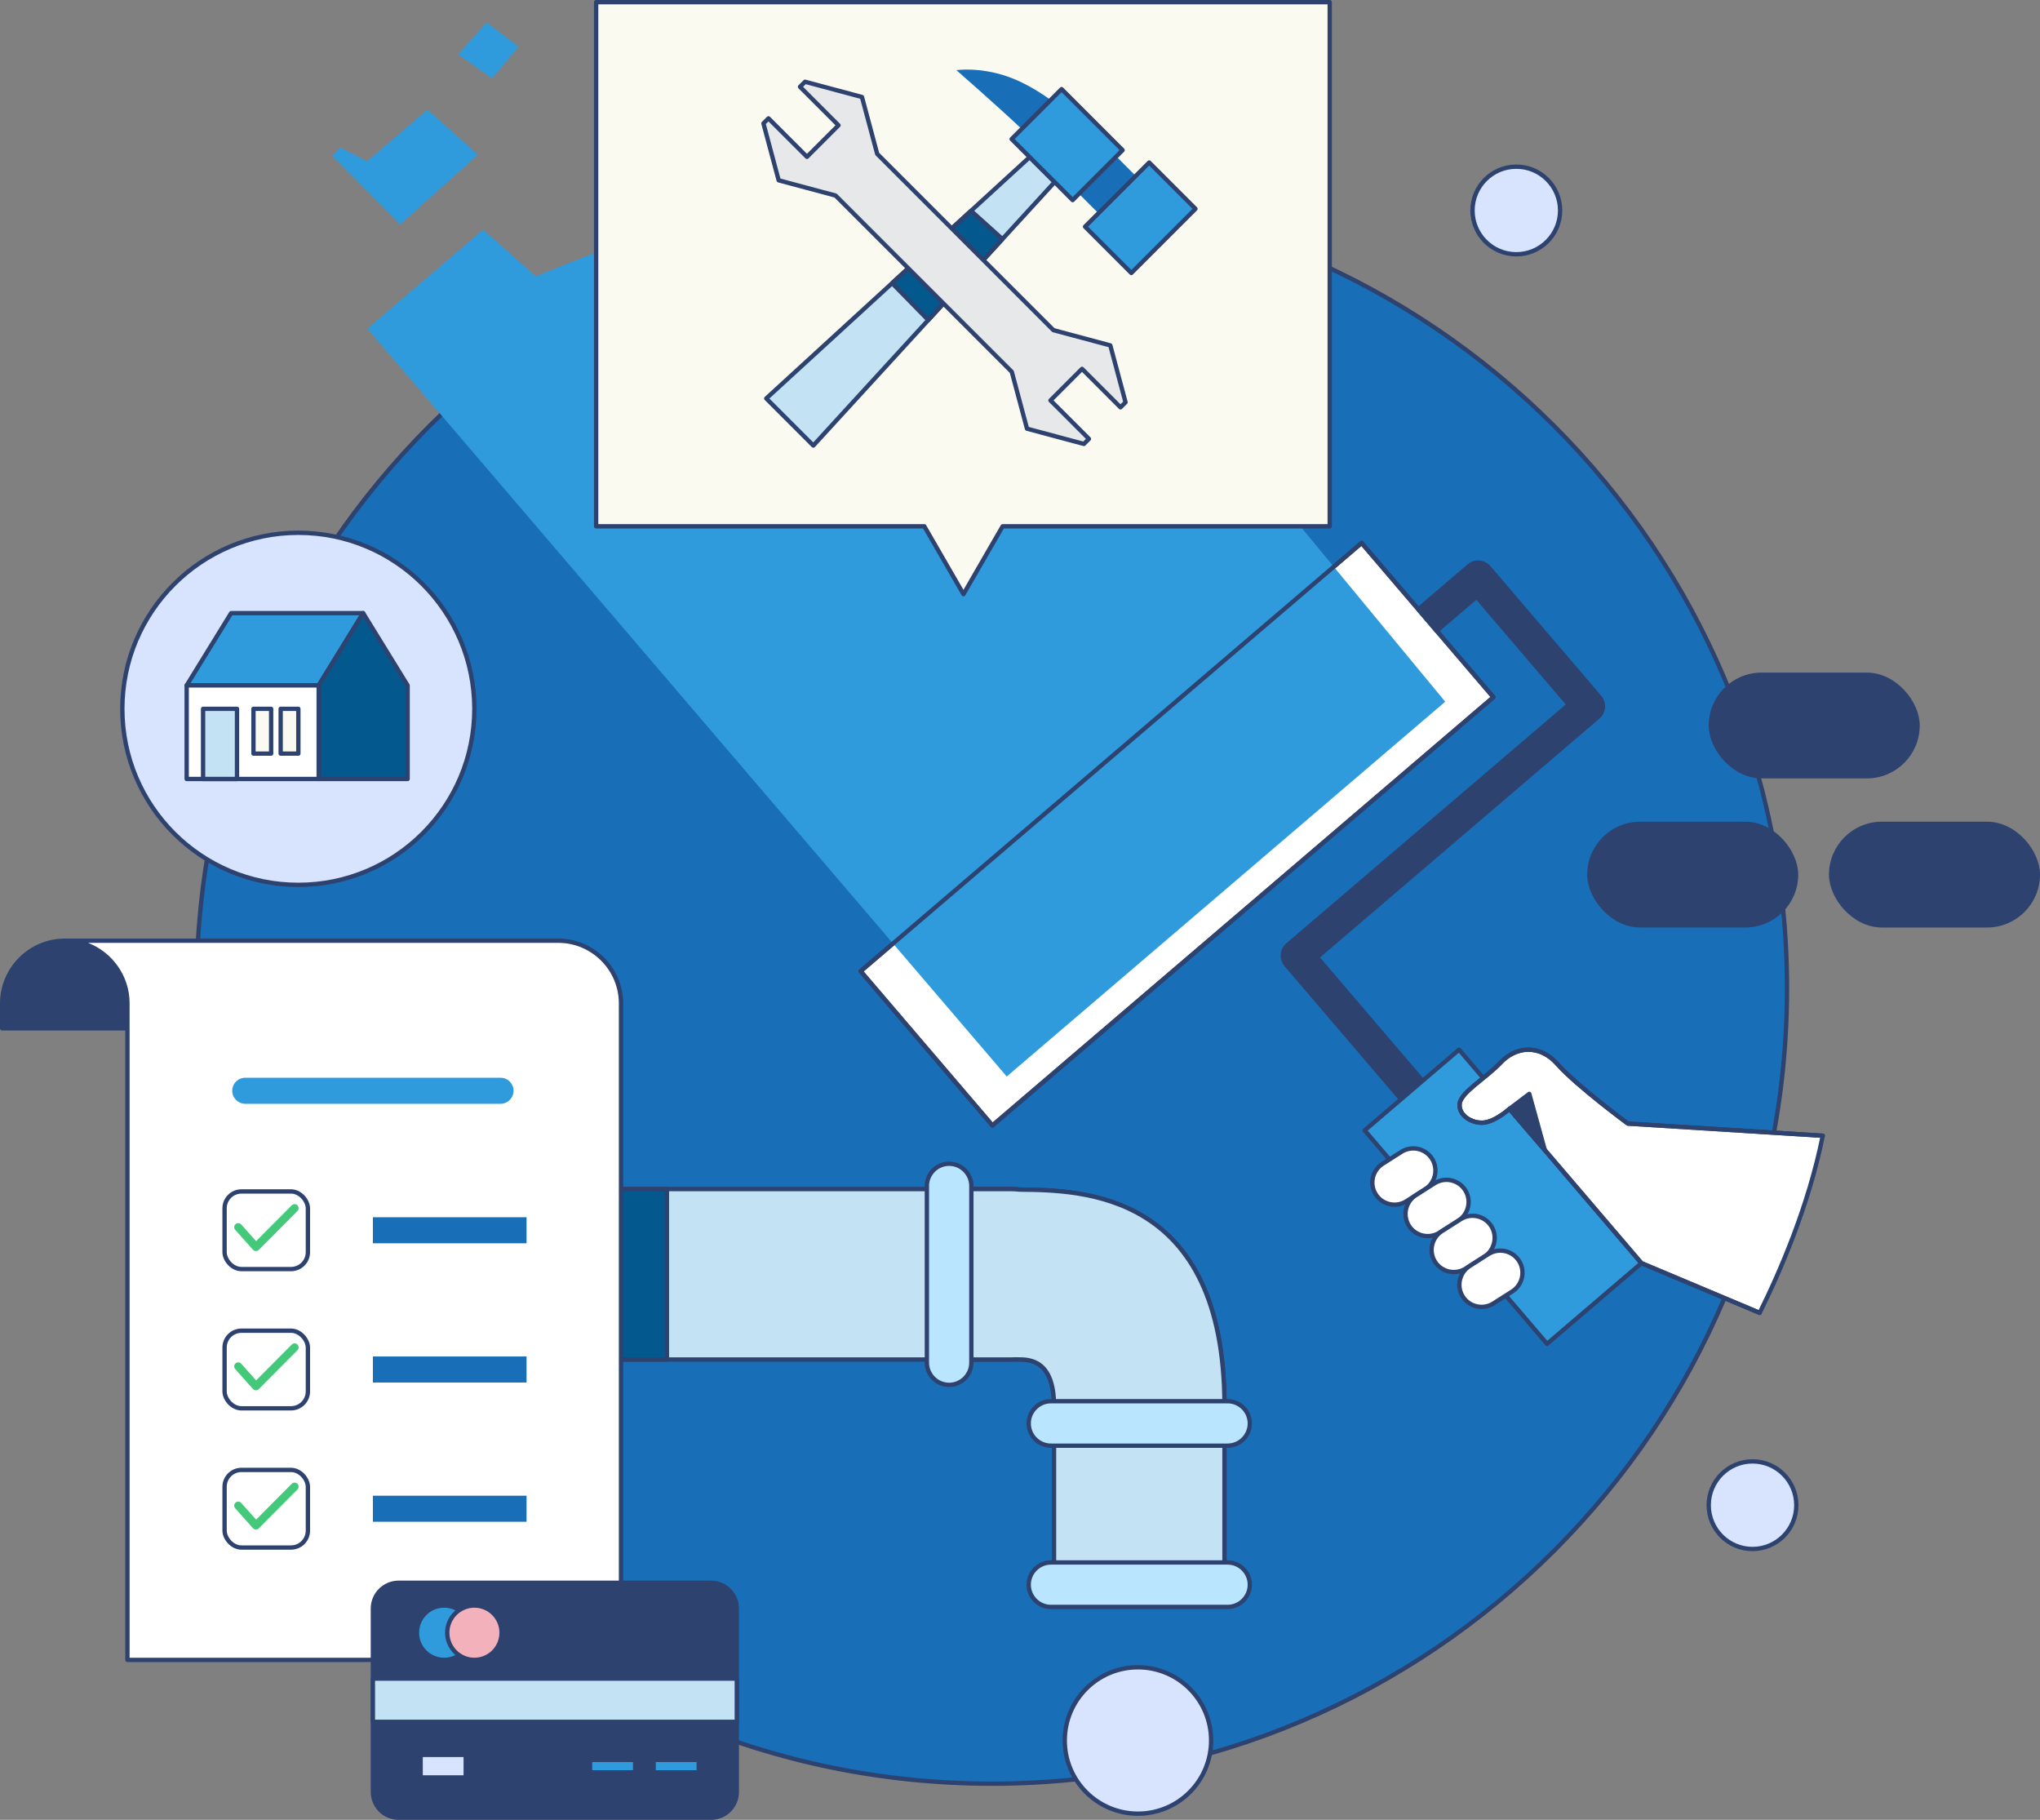 <?xml version="1.0" encoding="UTF-8"?>
<svg id="b" data-name="Layer 2" xmlns="http://www.w3.org/2000/svg" width="749.353" height="668.37" viewBox="0 0 749.353 668.37">
  <rect x="0" y="0" width="749.353" height="668.37" fill="#808080" stroke="none"/>
  <g id="c" data-name="bg">
    <g>
      <path d="M364.314,70.871c161.327,0,292.108,130.781,292.108,292.108s-130.781,292.108-292.108,292.108S72.207,524.305,72.207,362.979,202.988,70.871,364.314,70.871h0Z" fill="#196fb7" fill-rule="evenodd" stroke="#2d426f" stroke-linecap="round" stroke-linejoin="round" stroke-width="1.59"/>
      <polygon points="316.129 356.69 500.158 199.404 548.575 256.054 364.546 413.341 316.129 356.69 316.129 356.69" fill="#fff" stroke="#2d426f" stroke-linecap="round" stroke-linejoin="round" stroke-width="1.59"/>
      <path d="M556.986,61.21c8.884,0,16.087,7.202,16.087,16.087s-7.202,16.086-16.087,16.086-16.087-7.202-16.087-16.086,7.202-16.087,16.087-16.087h0Z" fill="#d8e4fe" stroke="#2d426f" stroke-linecap="round" stroke-linejoin="round" stroke-width="1.59"/>
      <polygon points="513.818 517.466 537.731 517.466 537.731 539.05 513.818 539.05 513.818 517.466 513.818 517.466" fill="#196fb7"/>
      <path d="M109.591,195.675c35.707,0,64.652,28.945,64.652,64.652s-28.945,64.652-64.652,64.652-64.652-28.945-64.652-64.652,28.945-64.652,64.652-64.652h0Z" fill="#d8e4fe" stroke="#2d426f" stroke-linecap="round" stroke-linejoin="round" stroke-width="1.59"/>
      <polygon points="68.569 251.726 117.059 251.726 133.394 225.183 84.902 225.183 68.569 251.726 68.569 251.726" fill="#2f9bdd" stroke="#2d426f" stroke-linecap="round" stroke-linejoin="round" stroke-width="1.59"/>
      <polygon points="149.727 251.726 149.727 286.095 117.059 286.095 117.059 251.726 133.394 225.183 149.727 251.726 149.727 251.726" fill="#03598e" stroke="#2d426f" stroke-linecap="round" stroke-linejoin="round" stroke-width="1.59"/>
      <polygon points="68.569 251.726 117.059 251.726 117.059 286.095 68.569 286.095 68.569 251.726 68.569 251.726" fill="#fff" stroke="#2d426f" stroke-linecap="round" stroke-linejoin="round" stroke-width="1.59"/>
      <polygon points="103.099 260.327 109.591 260.327 109.591 276.772 103.099 276.772 103.099 260.327 103.099 260.327" fill="#fbfaf1" fill-rule="evenodd" stroke="#2d426f" stroke-linecap="round" stroke-linejoin="round" stroke-width="1.59"/>
      <polygon points="93.104 260.327 99.597 260.327 99.597 276.772 93.104 276.772 93.104 260.327 93.104 260.327" fill="#fbfaf1" fill-rule="evenodd" stroke="#2d426f" stroke-linecap="round" stroke-linejoin="round" stroke-width="1.59"/>
      <polygon points="74.598 260.327 87.06 260.327 87.06 286.095 74.598 286.095 74.598 260.327 74.598 260.327" fill="#c3e2f4" stroke="#2d426f" stroke-linecap="round" stroke-linejoin="round" stroke-width="1.59"/>
      <path d="M216.935,499.313c-17.289,0-31.305-14.016-31.305-31.305s14.016-31.305,31.305-31.305h154.155c1.198,0,2.377.069,3.54.2h.038c22.903.238,75.124.789,75.124,79.536v65.105h-62.611v-65.105c0-17.036-9.041-17.132-13.002-17.172l-1.192-.015c-.628.038-1.261.06-1.897.06h-154.155Z" fill="#c3e2f4" stroke="#2d426f" stroke-linecap="round" stroke-linejoin="round" stroke-width="1.59"/>
      <path d="M216.935,499.313c-17.289,0-31.305-14.016-31.305-31.305s14.016-31.305,31.305-31.305h28.045v62.611h-28.045Z" fill="#03598e" stroke="#2d426f" stroke-linecap="round" stroke-linejoin="round" stroke-width="1.59"/>
      <path d="M348.781,436.703h22.31c1.198,0,2.377.069,3.54.2h.038c22.903.238,75.124.789,75.124,79.536v6.415h-62.611v-6.415c0-17.036-9.041-17.132-13.002-17.172l-1.192-.015c-.628.038-1.261.06-1.897.06h-22.31v-62.611h0Z" fill="#c3e2f4" stroke="#2d426f" stroke-linecap="round" stroke-linejoin="round" stroke-width="1.59"/>
      <path d="M348.637,427.399h.002c4.493,0,8.167,3.673,8.167,8.166v64.888c0,4.494-3.673,8.167-8.167,8.167h-.002c-4.493,0-8.167-3.673-8.167-8.167v-64.888c0-4.493,3.673-8.166,8.167-8.166h0Z" fill="#b9e6fe" stroke="#2d426f" stroke-linecap="round" stroke-linejoin="round" stroke-width="1.59"/>
      <path d="M459.098,522.78v.002c0,4.493-3.673,8.166-8.166,8.166h-64.888c-4.493,0-8.167-3.673-8.167-8.166v-.002c0-4.494,3.673-8.167,8.167-8.167h64.888c4.493,0,8.166,3.673,8.166,8.167h0Z" fill="#b9e6fe" stroke="#2d426f" stroke-linecap="round" stroke-linejoin="round" stroke-width="1.59"/>
      <path d="M459.098,582.005v.002c0,4.493-3.673,8.166-8.166,8.166h-64.888c-4.493,0-8.167-3.673-8.167-8.166v-.002c0-4.494,3.673-8.167,8.167-8.167h64.888c4.493,0,8.166,3.673,8.166,8.167h0Z" fill="#b9e6fe" stroke="#2d426f" stroke-linecap="round" stroke-linejoin="round" stroke-width="1.59"/>
      <rect x="583.819" y="302.573" width="75.928" height="37.272" rx="18.636" ry="18.636" fill="#2d426f" stroke="#2d426f" stroke-linecap="round" stroke-linejoin="round" stroke-width="1.59"/>
      <rect x="672.63" y="302.573" width="75.928" height="37.272" rx="18.636" ry="18.636" fill="#2d426f" stroke="#2d426f" stroke-linecap="round" stroke-linejoin="round" stroke-width="1.59"/>
      <rect x="628.454" y="247.816" width="75.928" height="37.272" rx="18.636" ry="18.636" fill="#2d426f" stroke="#2d426f" stroke-linecap="round" stroke-linejoin="round" stroke-width="1.59"/>
      <path d="M134.944,120.703l42.523-36.343,19.338,17.107,154.262-61.367,179.805,217.605-161.066,137.66L134.944,120.703h0ZM168.297,19.943l12.484,8.862,9.665-11.679-11.679-8.861-10.471,11.679h0ZM121.99,57.207l25.036,25.199,28.53-25.601-18.529-16.512-22.15,18.927-9.868-5.032-3.02,3.02h0Z" fill="#2f9bdd"/>
      <polygon points="218.98 .795 488.442 .795 488.442 193.287 368.303 193.287 365.287 198.507 353.915 218.209 342.538 198.505 339.527 193.287 218.98 193.287 218.98 .795 218.98 .795" fill="#fbfaf1" fill-rule="evenodd" stroke="#2d426f" stroke-linecap="round" stroke-linejoin="round" stroke-width="1.59"/>
      <polygon points="417.203 64.61 410.053 57.458 396.333 71.178 403.483 78.328 417.203 64.61 417.203 64.61" fill="#196fb7"/>
      <polygon points="422.129 59.685 439.138 76.694 415.567 100.263 398.558 83.253 422.129 59.685 422.129 59.685" fill="#2f9bdd" stroke="#2d426f" stroke-linecap="round" stroke-linejoin="round" stroke-width="1.59"/>
      <path d="M385.963,36.717c-3.648-2.632-9.575-6.447-15.901-8.632-10.339-3.575-18.743-2.319-18.743-2.319,0,0,14.795,12.939,23.988,21.605l10.656-10.654h0Z" fill="#196fb7"/>
      <polygon points="387.399 66.87 298.761 163.629 291.903 156.769 288.33 153.196 281.47 146.338 378.226 57.7 387.399 66.87 387.399 66.87" fill="#c3e2f4" stroke="#2d426f" stroke-linecap="round" stroke-linejoin="round" stroke-width="1.59"/>
      <path d="M368.223,87.801l-27.24,29.738c-4.429-4.508-9.358-9.533-13.286-13.549l28.985-26.553,11.541,10.364h0Z" fill="#03598e" stroke="#2d426f" stroke-linecap="round" stroke-linejoin="round" stroke-width="1.59"/>
      <polygon points="316.624 35.625 319.425 46.073 322.223 56.521 386.952 121.25 397.4 124.048 407.845 126.849 410.646 137.294 413.447 147.744 411.589 149.6 397.456 135.466 385.871 147.051 400.004 161.185 398.149 163.042 387.699 160.241 377.254 157.441 374.453 146.995 371.654 136.548 306.925 71.819 296.478 69.02 286.03 66.219 283.229 55.771 280.431 45.324 282.286 43.469 296.421 57.602 308.006 46.017 293.873 31.881 295.729 30.026 306.176 32.825 316.624 35.625 316.624 35.625" fill="#e6e8ea" stroke="#2d426f" stroke-linecap="round" stroke-linejoin="round" stroke-width="1.59"/>
      <path d="M23.802,345.489h0c-12.655,0-23.007,10.352-23.007,23.007v9.191h46.015v-9.191c0-12.656-10.352-23.007-23.007-23.007h0Z" fill="#2d426f" fill-rule="evenodd" stroke="#2d426f" stroke-linecap="round" stroke-linejoin="round" stroke-width="1.59"/>
      <path d="M205.108,345.489H23.802c12.656,0,23.007,10.352,23.007,23.007v241.126h181.306v-241.126c0-12.656-10.352-23.007-23.007-23.007h0Z" fill="#fff" stroke="#2d426f" stroke-linecap="round" stroke-linejoin="round" stroke-width="1.59"/>
      <path d="M146.407,581.296h114.811c5.188,0,9.433,4.245,9.433,9.433v67.413c0,5.188-4.245,9.433-9.433,9.433h-114.811c-5.188,0-9.433-4.245-9.433-9.433v-67.413c0-5.188,4.245-9.433,9.433-9.433h0Z" fill="#2d426f" fill-rule="evenodd" stroke="#2d426f" stroke-linecap="round" stroke-linejoin="round" stroke-width="1.59"/>
      <polygon points="270.651 616.499 270.651 632.369 136.973 632.369 136.973 616.499 270.651 616.499 270.651 616.499" fill="#c3e2f4" fill-rule="evenodd" stroke="#2d426f" stroke-linecap="round" stroke-linejoin="round" stroke-width="1.59"/>
      <path d="M163.136,589.658c5.512,0,9.98,4.468,9.98,9.98s-4.468,9.98-9.98,9.98-9.98-4.468-9.98-9.98,4.468-9.98,9.98-9.98h0Z" fill="#2f9bdd" fill-rule="evenodd" stroke="#2d426f" stroke-linecap="round" stroke-linejoin="round" stroke-width="1.59"/>
      <path d="M174.266,589.658c5.512,0,9.98,4.468,9.98,9.98s-4.468,9.98-9.98,9.98-9.98-4.468-9.98-9.98,4.468-9.98,9.98-9.98h0Z" fill="#f3b1bc" fill-rule="evenodd" stroke="#2d426f" stroke-linecap="round" stroke-linejoin="round" stroke-width="1.59"/>
      <polygon points="154.506 644.501 171.073 644.501 171.073 652.784 154.506 652.784 154.506 644.501 154.506 644.501" fill="#d8e4fe" stroke="#2d426f" stroke-linecap="round" stroke-linejoin="round" stroke-width="1.59"/>
      <polygon points="240.101 646.344 256.668 646.344 256.668 650.941 240.101 650.941 240.101 646.344 240.101 646.344" fill="#2f9bdd" fill-rule="evenodd" stroke="#2d426f" stroke-linecap="round" stroke-linejoin="round" stroke-width="1.59"/>
      <polygon points="216.743 646.344 233.31 646.344 233.31 650.941 216.743 650.941 216.743 646.344 216.743 646.344" fill="#2f9bdd" fill-rule="evenodd" stroke="#2d426f" stroke-linecap="round" stroke-linejoin="round" stroke-width="1.59"/>
      <rect x="82.494" y="437.581" width="30.606" height="28.503" rx="6.196" ry="6.196" fill="none" stroke="#2d426f" stroke-linecap="round" stroke-linejoin="round" stroke-width="1.59"/>
      <path d="M86.403,451.679c-.543-.609-.488-1.547.123-2.089.609-.545,1.546-.49,2.089.121l5.464,6.121,13.085-13.159c.576-.58,1.513-.582,2.091-.006.578.574.58,1.511.006,2.089l-14.135,14.215c-.04.044-.079.086-.123.125-.611.543-1.548.488-2.091-.123l-6.509-7.294h0Z" fill="#44c97b"/>
      <polygon points="136.973 447.05 193.417 447.05 193.417 456.615 136.973 456.615 136.973 447.05 136.973 447.05" fill="#196fb7"/>
      <rect x="82.494" y="488.717" width="30.606" height="28.502" rx="6.196" ry="6.196" fill="none" stroke="#2d426f" stroke-linecap="round" stroke-linejoin="round" stroke-width="1.59"/>
      <path d="M86.403,502.815c-.543-.609-.488-1.547.123-2.089.609-.543,1.546-.488,2.089.121l5.464,6.121,13.085-13.159c.576-.578,1.513-.58,2.091-.006.578.576.58,1.511.006,2.091l-14.135,14.213c-.04.044-.079.085-.123.125-.611.543-1.548.488-2.091-.123l-6.509-7.294h0Z" fill="#44c97b"/>
      <polygon points="136.973 498.186 193.417 498.186 193.417 507.751 136.973 507.751 136.973 498.186 136.973 498.186" fill="#196fb7"/>
      <rect x="82.494" y="539.854" width="30.606" height="28.502" rx="6.196" ry="6.196" fill="none" stroke="#2d426f" stroke-linecap="round" stroke-linejoin="round" stroke-width="1.59"/>
      <path d="M86.403,553.953c-.543-.612-.488-1.549.123-2.091.609-.543,1.546-.488,2.089.121l5.464,6.124,13.085-13.161c.576-.578,1.513-.58,2.091-.006.578.576.58,1.513.006,2.091l-14.135,14.213c-.04.044-.079.086-.123.125-.611.543-1.548.488-2.091-.121l-6.509-7.294h0Z" fill="#44c97b"/>
      <polygon points="136.973 549.322 193.417 549.322 193.417 558.887 136.973 558.887 136.973 549.322 136.973 549.322" fill="#196fb7"/>
      <path d="M90.082,395.818h93.784c2.632,0,4.781,2.15,4.781,4.781v.002c0,2.632-2.15,4.781-4.781,4.781h-93.784c-2.632,0-4.781-2.15-4.781-4.781v-.002c0-2.632,2.15-4.781,4.781-4.781h0Z" fill="#2f9bdd"/>
      <polygon points="316.129 356.69 500.158 199.404 548.575 256.054 364.546 413.341 316.129 356.69 316.129 356.69" fill="none" stroke="#2d426f" stroke-linecap="round" stroke-linejoin="round" stroke-width="1.59"/>
      <path d="M643.752,536.719c8.884,0,16.087,7.202,16.087,16.087s-7.202,16.087-16.087,16.087-16.087-7.203-16.087-16.087,7.202-16.087,16.087-16.087h0Z" fill="#d8e4fe" stroke="#2d426f" stroke-linecap="round" stroke-linejoin="round" stroke-width="1.59"/>
      <path d="M417.997,612.34c14.845,0,26.879,12.034,26.879,26.877s-12.034,26.879-26.879,26.879-26.877-12.034-26.877-26.879,12.034-26.877,26.877-26.877h0Z" fill="#d8e4fe" stroke="#2d426f" stroke-linecap="round" stroke-linejoin="round" stroke-width="1.59"/>
      <polygon points="389.951 32.729 412.366 55.145 394.019 73.492 371.604 51.076 389.951 32.729 389.951 32.729" fill="#2f9bdd" stroke="#2d426f" stroke-linecap="round" stroke-linejoin="round" stroke-width="1.59"/>
      <path d="M520.987,223.774l18.587-15.889c2.183-1.868,5.47-1.611,7.338.572l40.64,47.547c1.868,2.183,1.611,5.47-.572,7.338l-103.211,88.212,49.763,58.224c1.868,2.183,1.611,5.47-.572,7.338-2.183,1.868-5.47,1.611-7.338-.572l-53.146-62.183c-1.868-2.183-1.611-5.47.572-7.338l103.212-88.21-33.877-39.635-14.634,12.507-6.762-7.912h0Z" fill="#2d426f" stroke="#2d426f" stroke-linecap="round" stroke-linejoin="round" stroke-width="1.59"/>
      <polygon points="501.273 415.148 535.949 385.512 602.95 463.907 568.275 493.543 501.273 415.148 501.273 415.148" fill="#2f9bdd" stroke="#2d426f" stroke-linecap="round" stroke-linejoin="round" stroke-width="1.59"/>
      <path d="M669.547,417.118l-71.581-4.472s-18.869-13.923-25.771-21.745c-6.902-7.822-15.644-6.326-20.937-.689-5.293,5.637-14.494,10.815-15.07,15.07-.576,4.255,4.37,7.361,8.742,7.017,4.373-.344,9.569-5.08,9.569-5.08l48.45,56.687,43.427,18.259c7.386-14.868,17.969-39.148,23.17-65.048h0Z" fill="#fff" stroke="#2d426f" stroke-linecap="round" stroke-linejoin="round" stroke-width="1.59"/>
      <path d="M507.864,427.438l6.91-4.399c3.778-2.404,8.832-1.281,11.235,2.496l.002.002c2.404,3.777,1.281,8.83-2.496,11.235l-6.91,4.399c-3.778,2.404-8.832,1.281-11.234-2.496l-.002-.002c-2.404-3.777-1.282-8.83,2.496-11.234h0Z" fill="#fff" stroke="#2d426f" stroke-linecap="round" stroke-linejoin="round" stroke-width="1.59"/>
      <path d="M520.052,438.977l6.91-4.399c3.777-2.404,8.832-1.281,11.234,2.496l.002.002c2.404,3.777,1.281,8.83-2.496,11.234l-6.91,4.399c-3.778,2.404-8.832,1.281-11.234-2.496l-.002-.002c-2.404-3.777-1.281-8.83,2.496-11.235h0Z" fill="#fff" stroke="#2d426f" stroke-linecap="round" stroke-linejoin="round" stroke-width="1.59"/>
      <path d="M529.629,452.178l6.91-4.4c3.777-2.404,8.832-1.281,11.234,2.496l.002.002c2.404,3.778,1.282,8.83-2.496,11.235l-6.91,4.4c-3.777,2.404-8.832,1.281-11.234-2.496l-.002-.002c-2.404-3.777-1.281-8.83,2.496-11.234h0Z" fill="#fff" stroke="#2d426f" stroke-linecap="round" stroke-linejoin="round" stroke-width="1.59"/>
      <path d="M539.837,464.973l6.91-4.399c3.778-2.404,8.832-1.282,11.234,2.496l.002.002c2.404,3.778,1.281,8.83-2.496,11.235l-6.91,4.399c-3.777,2.404-8.832,1.281-11.234-2.496l-.002-.002c-2.404-3.777-1.282-8.83,2.496-11.234h0Z" fill="#fff" stroke="#2d426f" stroke-linecap="round" stroke-linejoin="round" stroke-width="1.59"/>
      <path d="M554.5,407.219l7.254-5.479,5.71,20.647s-13.121-15.029-12.965-15.168h0Z" fill="#2d426f" fill-rule="evenodd" stroke="#2d426f" stroke-linecap="round" stroke-linejoin="round" stroke-width="1.59"/>
      <path d="M669.547,417.118l-71.581-4.472s-18.869-13.923-25.771-21.745c-6.902-7.822-15.644-6.326-20.937-.689-5.293,5.637-14.494,10.815-15.07,15.07-.576,4.255,4.37,7.361,8.742,7.017,4.373-.344,9.569-5.08,9.569-5.08l48.45,56.687,43.427,18.259" fill="none" stroke="#2d426f" stroke-linecap="round" stroke-linejoin="round" stroke-width="1.59"/>
    </g>
  </g>
</svg>